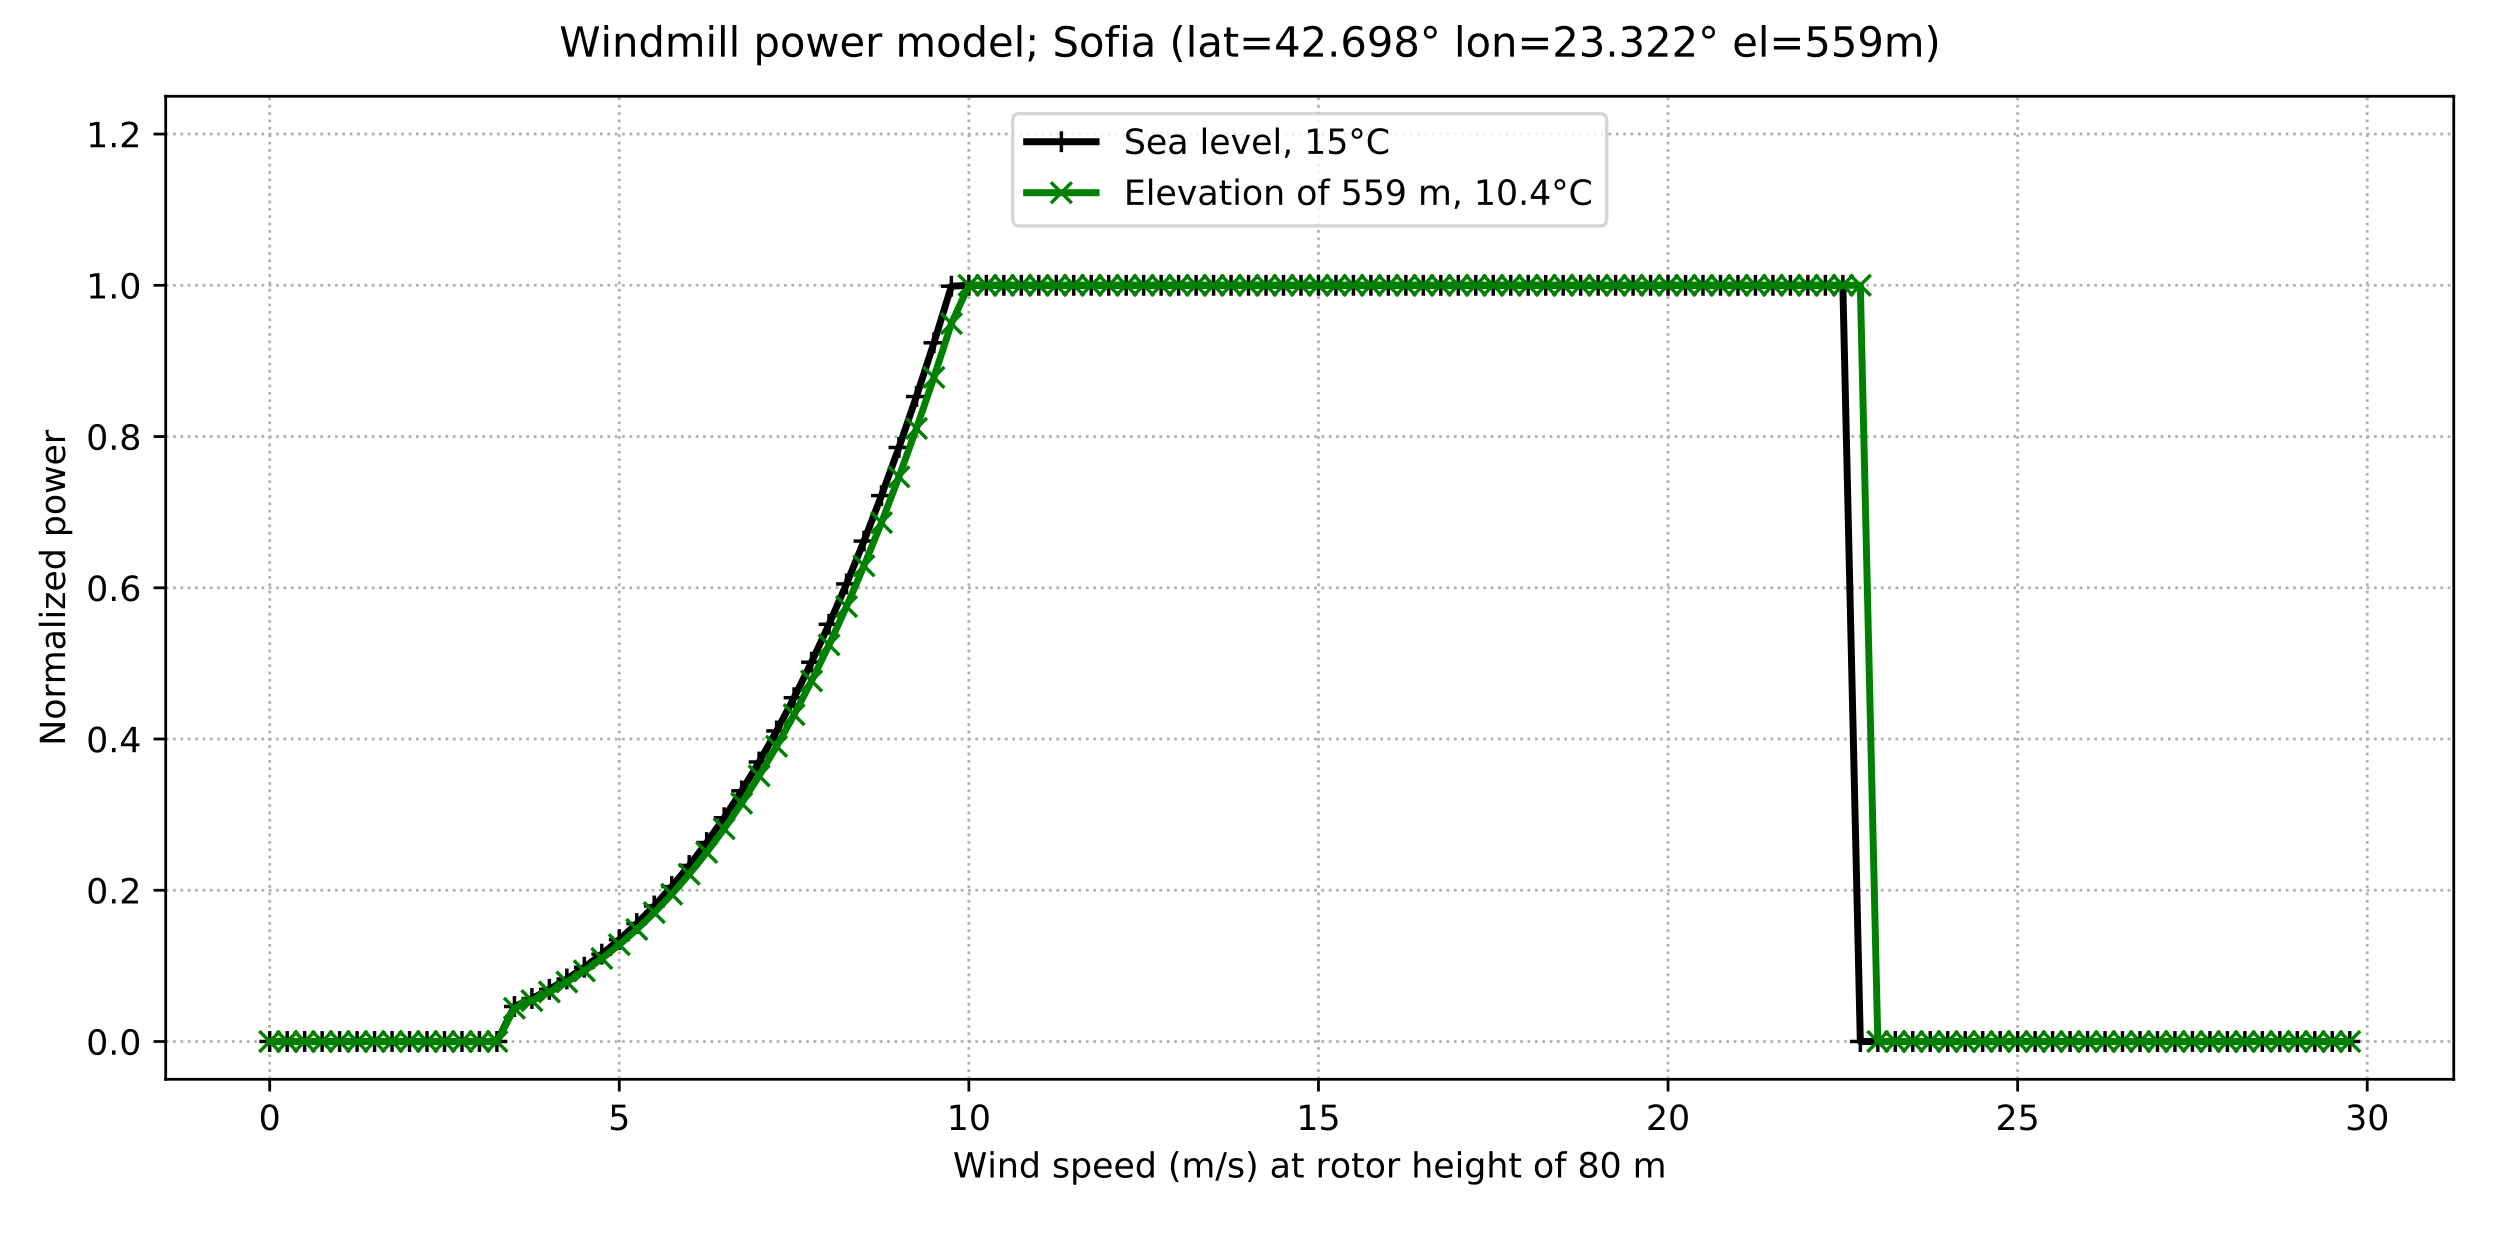 <?xml version="1.0" encoding="utf-8" standalone="no"?>
<!DOCTYPE svg PUBLIC "-//W3C//DTD SVG 1.1//EN"
  "http://www.w3.org/Graphics/SVG/1.1/DTD/svg11.dtd">
<!-- Created with matplotlib (http://matplotlib.org/) -->
<svg height="360pt" version="1.1" viewBox="0 0 720 360" width="720pt" xmlns="http://www.w3.org/2000/svg" xmlns:xlink="http://www.w3.org/1999/xlink">
 <defs>
  <style type="text/css">
*{stroke-linecap:butt;stroke-linejoin:round;}
  </style>
 </defs>
 <g id="figure_1">
  <g id="patch_1">
   <path d="M 0 360 
L 720 360 
L 720 0 
L 0 0 
z
" style="fill:#ffffff;"/>
  </g>
  <g id="axes_1">
   <g id="patch_2">
    <path d="M 47.72 310.84 
L 706.68 310.84 
L 706.68 27.72 
L 47.72 27.72 
z
" style="fill:#ffffff;"/>
   </g>
   <g id="matplotlib.axis_1">
    <g id="xtick_1">
     <g id="line2d_1">
      <path clip-path="url(#p5e2514c482)" d="M 77.673 310.84 
L 77.673 27.72 
" style="fill:none;stroke:#b0b0b0;stroke-dasharray:0.8,1.32;stroke-dashoffset:0;stroke-width:0.8;"/>
     </g>
     <g id="line2d_2">
      <defs>
       <path d="M 0 0 
L 0 3.5 
" id="mf51a492618" style="stroke:#000000;stroke-width:0.8;"/>
      </defs>
      <g>
       <use style="stroke:#000000;stroke-width:0.8;" x="77.673" xlink:href="#mf51a492618" y="310.84"/>
      </g>
     </g>
     <g id="text_1">
      <!-- 0 -->
      <defs>
       <path d="M 31.781 66.406 
Q 24.172 66.406 20.328 58.906 
Q 16.5 51.422 16.5 36.375 
Q 16.5 21.391 20.328 13.891 
Q 24.172 6.391 31.781 6.391 
Q 39.453 6.391 43.281 13.891 
Q 47.125 21.391 47.125 36.375 
Q 47.125 51.422 43.281 58.906 
Q 39.453 66.406 31.781 66.406 
z
M 31.781 74.219 
Q 44.047 74.219 50.516 64.516 
Q 56.984 54.828 56.984 36.375 
Q 56.984 17.969 50.516 8.266 
Q 44.047 -1.422 31.781 -1.422 
Q 19.531 -1.422 13.062 8.266 
Q 6.594 17.969 6.594 36.375 
Q 6.594 54.828 13.062 64.516 
Q 19.531 74.219 31.781 74.219 
z
" id="DejaVuSans-30"/>
      </defs>
      <g transform="translate(74.491 325.438)scale(0.1 -0.1)">
       <use xlink:href="#DejaVuSans-30"/>
      </g>
     </g>
    </g>
    <g id="xtick_2">
     <g id="line2d_3">
      <path clip-path="url(#p5e2514c482)" d="M 178.354 310.84 
L 178.354 27.72 
" style="fill:none;stroke:#b0b0b0;stroke-dasharray:0.8,1.32;stroke-dashoffset:0;stroke-width:0.8;"/>
     </g>
     <g id="line2d_4">
      <g>
       <use style="stroke:#000000;stroke-width:0.8;" x="178.354" xlink:href="#mf51a492618" y="310.84"/>
      </g>
     </g>
     <g id="text_2">
      <!-- 5 -->
      <defs>
       <path d="M 10.797 72.906 
L 49.516 72.906 
L 49.516 64.594 
L 19.828 64.594 
L 19.828 46.734 
Q 21.969 47.469 24.109 47.828 
Q 26.266 48.188 28.422 48.188 
Q 40.625 48.188 47.75 41.5 
Q 54.891 34.812 54.891 23.391 
Q 54.891 11.625 47.562 5.094 
Q 40.234 -1.422 26.906 -1.422 
Q 22.312 -1.422 17.547 -0.641 
Q 12.797 0.141 7.719 1.703 
L 7.719 11.625 
Q 12.109 9.234 16.797 8.062 
Q 21.484 6.891 26.703 6.891 
Q 35.156 6.891 40.078 11.328 
Q 45.016 15.766 45.016 23.391 
Q 45.016 31 40.078 35.438 
Q 35.156 39.891 26.703 39.891 
Q 22.75 39.891 18.812 39.016 
Q 14.891 38.141 10.797 36.281 
z
" id="DejaVuSans-35"/>
      </defs>
      <g transform="translate(175.173 325.438)scale(0.1 -0.1)">
       <use xlink:href="#DejaVuSans-35"/>
      </g>
     </g>
    </g>
    <g id="xtick_3">
     <g id="line2d_5">
      <path clip-path="url(#p5e2514c482)" d="M 279.036 310.84 
L 279.036 27.72 
" style="fill:none;stroke:#b0b0b0;stroke-dasharray:0.8,1.32;stroke-dashoffset:0;stroke-width:0.8;"/>
     </g>
     <g id="line2d_6">
      <g>
       <use style="stroke:#000000;stroke-width:0.8;" x="279.036" xlink:href="#mf51a492618" y="310.84"/>
      </g>
     </g>
     <g id="text_3">
      <!-- 10 -->
      <defs>
       <path d="M 12.406 8.297 
L 28.516 8.297 
L 28.516 63.922 
L 10.984 60.406 
L 10.984 69.391 
L 28.422 72.906 
L 38.281 72.906 
L 38.281 8.297 
L 54.391 8.297 
L 54.391 0 
L 12.406 0 
z
" id="DejaVuSans-31"/>
      </defs>
      <g transform="translate(272.673 325.438)scale(0.1 -0.1)">
       <use xlink:href="#DejaVuSans-31"/>
       <use x="63.623" xlink:href="#DejaVuSans-30"/>
      </g>
     </g>
    </g>
    <g id="xtick_4">
     <g id="line2d_7">
      <path clip-path="url(#p5e2514c482)" d="M 379.717 310.84 
L 379.717 27.72 
" style="fill:none;stroke:#b0b0b0;stroke-dasharray:0.8,1.32;stroke-dashoffset:0;stroke-width:0.8;"/>
     </g>
     <g id="line2d_8">
      <g>
       <use style="stroke:#000000;stroke-width:0.8;" x="379.717" xlink:href="#mf51a492618" y="310.84"/>
      </g>
     </g>
     <g id="text_4">
      <!-- 15 -->
      <g transform="translate(373.355 325.438)scale(0.1 -0.1)">
       <use xlink:href="#DejaVuSans-31"/>
       <use x="63.623" xlink:href="#DejaVuSans-35"/>
      </g>
     </g>
    </g>
    <g id="xtick_5">
     <g id="line2d_9">
      <path clip-path="url(#p5e2514c482)" d="M 480.398 310.84 
L 480.398 27.72 
" style="fill:none;stroke:#b0b0b0;stroke-dasharray:0.8,1.32;stroke-dashoffset:0;stroke-width:0.8;"/>
     </g>
     <g id="line2d_10">
      <g>
       <use style="stroke:#000000;stroke-width:0.8;" x="480.398" xlink:href="#mf51a492618" y="310.84"/>
      </g>
     </g>
     <g id="text_5">
      <!-- 20 -->
      <defs>
       <path d="M 19.188 8.297 
L 53.609 8.297 
L 53.609 0 
L 7.328 0 
L 7.328 8.297 
Q 12.938 14.109 22.625 23.891 
Q 32.328 33.688 34.812 36.531 
Q 39.547 41.844 41.422 45.531 
Q 43.312 49.219 43.312 52.781 
Q 43.312 58.594 39.234 62.25 
Q 35.156 65.922 28.609 65.922 
Q 23.969 65.922 18.812 64.312 
Q 13.672 62.703 7.812 59.422 
L 7.812 69.391 
Q 13.766 71.781 18.938 73 
Q 24.125 74.219 28.422 74.219 
Q 39.75 74.219 46.484 68.547 
Q 53.219 62.891 53.219 53.422 
Q 53.219 48.922 51.531 44.891 
Q 49.859 40.875 45.406 35.406 
Q 44.188 33.984 37.641 27.219 
Q 31.109 20.453 19.188 8.297 
z
" id="DejaVuSans-32"/>
      </defs>
      <g transform="translate(474.036 325.438)scale(0.1 -0.1)">
       <use xlink:href="#DejaVuSans-32"/>
       <use x="63.623" xlink:href="#DejaVuSans-30"/>
      </g>
     </g>
    </g>
    <g id="xtick_6">
     <g id="line2d_11">
      <path clip-path="url(#p5e2514c482)" d="M 581.08 310.84 
L 581.08 27.72 
" style="fill:none;stroke:#b0b0b0;stroke-dasharray:0.8,1.32;stroke-dashoffset:0;stroke-width:0.8;"/>
     </g>
     <g id="line2d_12">
      <g>
       <use style="stroke:#000000;stroke-width:0.8;" x="581.08" xlink:href="#mf51a492618" y="310.84"/>
      </g>
     </g>
     <g id="text_6">
      <!-- 25 -->
      <g transform="translate(574.717 325.438)scale(0.1 -0.1)">
       <use xlink:href="#DejaVuSans-32"/>
       <use x="63.623" xlink:href="#DejaVuSans-35"/>
      </g>
     </g>
    </g>
    <g id="xtick_7">
     <g id="line2d_13">
      <path clip-path="url(#p5e2514c482)" d="M 681.761 310.84 
L 681.761 27.72 
" style="fill:none;stroke:#b0b0b0;stroke-dasharray:0.8,1.32;stroke-dashoffset:0;stroke-width:0.8;"/>
     </g>
     <g id="line2d_14">
      <g>
       <use style="stroke:#000000;stroke-width:0.8;" x="681.761" xlink:href="#mf51a492618" y="310.84"/>
      </g>
     </g>
     <g id="text_7">
      <!-- 30 -->
      <defs>
       <path d="M 40.578 39.312 
Q 47.656 37.797 51.625 33 
Q 55.609 28.219 55.609 21.188 
Q 55.609 10.406 48.188 4.484 
Q 40.766 -1.422 27.094 -1.422 
Q 22.516 -1.422 17.656 -0.516 
Q 12.797 0.391 7.625 2.203 
L 7.625 11.719 
Q 11.719 9.328 16.594 8.109 
Q 21.484 6.891 26.812 6.891 
Q 36.078 6.891 40.938 10.547 
Q 45.797 14.203 45.797 21.188 
Q 45.797 27.641 41.281 31.266 
Q 36.766 34.906 28.719 34.906 
L 20.219 34.906 
L 20.219 43.016 
L 29.109 43.016 
Q 36.375 43.016 40.234 45.922 
Q 44.094 48.828 44.094 54.297 
Q 44.094 59.906 40.109 62.906 
Q 36.141 65.922 28.719 65.922 
Q 24.656 65.922 20.016 65.031 
Q 15.375 64.156 9.812 62.312 
L 9.812 71.094 
Q 15.438 72.656 20.344 73.438 
Q 25.25 74.219 29.594 74.219 
Q 40.828 74.219 47.359 69.109 
Q 53.906 64.016 53.906 55.328 
Q 53.906 49.266 50.438 45.094 
Q 46.969 40.922 40.578 39.312 
z
" id="DejaVuSans-33"/>
      </defs>
      <g transform="translate(675.399 325.438)scale(0.1 -0.1)">
       <use xlink:href="#DejaVuSans-33"/>
       <use x="63.623" xlink:href="#DejaVuSans-30"/>
      </g>
     </g>
    </g>
    <g id="text_8">
     <!-- Wind speed (m/s) at rotor height of 80 m -->
     <defs>
      <path d="M 3.328 72.906 
L 13.281 72.906 
L 28.609 11.281 
L 43.891 72.906 
L 54.984 72.906 
L 70.312 11.281 
L 85.594 72.906 
L 95.609 72.906 
L 77.297 0 
L 64.891 0 
L 49.516 63.281 
L 33.984 0 
L 21.578 0 
z
" id="DejaVuSans-57"/>
      <path d="M 9.422 54.688 
L 18.406 54.688 
L 18.406 0 
L 9.422 0 
z
M 9.422 75.984 
L 18.406 75.984 
L 18.406 64.594 
L 9.422 64.594 
z
" id="DejaVuSans-69"/>
      <path d="M 54.891 33.016 
L 54.891 0 
L 45.906 0 
L 45.906 32.719 
Q 45.906 40.484 42.875 44.328 
Q 39.844 48.188 33.797 48.188 
Q 26.516 48.188 22.312 43.547 
Q 18.109 38.922 18.109 30.906 
L 18.109 0 
L 9.078 0 
L 9.078 54.688 
L 18.109 54.688 
L 18.109 46.188 
Q 21.344 51.125 25.703 53.562 
Q 30.078 56 35.797 56 
Q 45.219 56 50.047 50.172 
Q 54.891 44.344 54.891 33.016 
z
" id="DejaVuSans-6e"/>
      <path d="M 45.406 46.391 
L 45.406 75.984 
L 54.391 75.984 
L 54.391 0 
L 45.406 0 
L 45.406 8.203 
Q 42.578 3.328 38.25 0.953 
Q 33.938 -1.422 27.875 -1.422 
Q 17.969 -1.422 11.734 6.484 
Q 5.516 14.406 5.516 27.297 
Q 5.516 40.188 11.734 48.094 
Q 17.969 56 27.875 56 
Q 33.938 56 38.25 53.625 
Q 42.578 51.266 45.406 46.391 
z
M 14.797 27.297 
Q 14.797 17.391 18.875 11.75 
Q 22.953 6.109 30.078 6.109 
Q 37.203 6.109 41.297 11.75 
Q 45.406 17.391 45.406 27.297 
Q 45.406 37.203 41.297 42.844 
Q 37.203 48.484 30.078 48.484 
Q 22.953 48.484 18.875 42.844 
Q 14.797 37.203 14.797 27.297 
z
" id="DejaVuSans-64"/>
      <path id="DejaVuSans-20"/>
      <path d="M 44.281 53.078 
L 44.281 44.578 
Q 40.484 46.531 36.375 47.5 
Q 32.281 48.484 27.875 48.484 
Q 21.188 48.484 17.844 46.438 
Q 14.5 44.391 14.5 40.281 
Q 14.5 37.156 16.891 35.375 
Q 19.281 33.594 26.516 31.984 
L 29.594 31.297 
Q 39.156 29.25 43.188 25.516 
Q 47.219 21.781 47.219 15.094 
Q 47.219 7.469 41.188 3.016 
Q 35.156 -1.422 24.609 -1.422 
Q 20.219 -1.422 15.453 -0.562 
Q 10.688 0.297 5.422 2 
L 5.422 11.281 
Q 10.406 8.688 15.234 7.391 
Q 20.062 6.109 24.812 6.109 
Q 31.156 6.109 34.562 8.281 
Q 37.984 10.453 37.984 14.406 
Q 37.984 18.062 35.516 20.016 
Q 33.062 21.969 24.703 23.781 
L 21.578 24.516 
Q 13.234 26.266 9.516 29.906 
Q 5.812 33.547 5.812 39.891 
Q 5.812 47.609 11.281 51.797 
Q 16.75 56 26.812 56 
Q 31.781 56 36.172 55.266 
Q 40.578 54.547 44.281 53.078 
z
" id="DejaVuSans-73"/>
      <path d="M 18.109 8.203 
L 18.109 -20.797 
L 9.078 -20.797 
L 9.078 54.688 
L 18.109 54.688 
L 18.109 46.391 
Q 20.953 51.266 25.266 53.625 
Q 29.594 56 35.594 56 
Q 45.562 56 51.781 48.094 
Q 58.016 40.188 58.016 27.297 
Q 58.016 14.406 51.781 6.484 
Q 45.562 -1.422 35.594 -1.422 
Q 29.594 -1.422 25.266 0.953 
Q 20.953 3.328 18.109 8.203 
z
M 48.688 27.297 
Q 48.688 37.203 44.609 42.844 
Q 40.531 48.484 33.406 48.484 
Q 26.266 48.484 22.188 42.844 
Q 18.109 37.203 18.109 27.297 
Q 18.109 17.391 22.188 11.75 
Q 26.266 6.109 33.406 6.109 
Q 40.531 6.109 44.609 11.75 
Q 48.688 17.391 48.688 27.297 
z
" id="DejaVuSans-70"/>
      <path d="M 56.203 29.594 
L 56.203 25.203 
L 14.891 25.203 
Q 15.484 15.922 20.484 11.062 
Q 25.484 6.203 34.422 6.203 
Q 39.594 6.203 44.453 7.469 
Q 49.312 8.734 54.109 11.281 
L 54.109 2.781 
Q 49.266 0.734 44.188 -0.344 
Q 39.109 -1.422 33.891 -1.422 
Q 20.797 -1.422 13.156 6.188 
Q 5.516 13.812 5.516 26.812 
Q 5.516 40.234 12.766 48.109 
Q 20.016 56 32.328 56 
Q 43.359 56 49.781 48.891 
Q 56.203 41.797 56.203 29.594 
z
M 47.219 32.234 
Q 47.125 39.594 43.094 43.984 
Q 39.062 48.391 32.422 48.391 
Q 24.906 48.391 20.391 44.141 
Q 15.875 39.891 15.188 32.172 
z
" id="DejaVuSans-65"/>
      <path d="M 31 75.875 
Q 24.469 64.656 21.281 53.656 
Q 18.109 42.672 18.109 31.391 
Q 18.109 20.125 21.312 9.062 
Q 24.516 -2 31 -13.188 
L 23.188 -13.188 
Q 15.875 -1.703 12.234 9.375 
Q 8.594 20.453 8.594 31.391 
Q 8.594 42.281 12.203 53.312 
Q 15.828 64.359 23.188 75.875 
z
" id="DejaVuSans-28"/>
      <path d="M 52 44.188 
Q 55.375 50.25 60.062 53.125 
Q 64.75 56 71.094 56 
Q 79.641 56 84.281 50.016 
Q 88.922 44.047 88.922 33.016 
L 88.922 0 
L 79.891 0 
L 79.891 32.719 
Q 79.891 40.578 77.094 44.375 
Q 74.312 48.188 68.609 48.188 
Q 61.625 48.188 57.562 43.547 
Q 53.516 38.922 53.516 30.906 
L 53.516 0 
L 44.484 0 
L 44.484 32.719 
Q 44.484 40.625 41.703 44.406 
Q 38.922 48.188 33.109 48.188 
Q 26.219 48.188 22.156 43.531 
Q 18.109 38.875 18.109 30.906 
L 18.109 0 
L 9.078 0 
L 9.078 54.688 
L 18.109 54.688 
L 18.109 46.188 
Q 21.188 51.219 25.484 53.609 
Q 29.781 56 35.688 56 
Q 41.656 56 45.828 52.969 
Q 50 49.953 52 44.188 
z
" id="DejaVuSans-6d"/>
      <path d="M 25.391 72.906 
L 33.688 72.906 
L 8.297 -9.281 
L 0 -9.281 
z
" id="DejaVuSans-2f"/>
      <path d="M 8.016 75.875 
L 15.828 75.875 
Q 23.141 64.359 26.781 53.312 
Q 30.422 42.281 30.422 31.391 
Q 30.422 20.453 26.781 9.375 
Q 23.141 -1.703 15.828 -13.188 
L 8.016 -13.188 
Q 14.5 -2 17.703 9.062 
Q 20.906 20.125 20.906 31.391 
Q 20.906 42.672 17.703 53.656 
Q 14.5 64.656 8.016 75.875 
z
" id="DejaVuSans-29"/>
      <path d="M 34.281 27.484 
Q 23.391 27.484 19.188 25 
Q 14.984 22.516 14.984 16.5 
Q 14.984 11.719 18.141 8.906 
Q 21.297 6.109 26.703 6.109 
Q 34.188 6.109 38.703 11.406 
Q 43.219 16.703 43.219 25.484 
L 43.219 27.484 
z
M 52.203 31.203 
L 52.203 0 
L 43.219 0 
L 43.219 8.297 
Q 40.141 3.328 35.547 0.953 
Q 30.953 -1.422 24.312 -1.422 
Q 15.922 -1.422 10.953 3.297 
Q 6 8.016 6 15.922 
Q 6 25.141 12.172 29.828 
Q 18.359 34.516 30.609 34.516 
L 43.219 34.516 
L 43.219 35.406 
Q 43.219 41.609 39.141 45 
Q 35.062 48.391 27.688 48.391 
Q 23 48.391 18.547 47.266 
Q 14.109 46.141 10.016 43.891 
L 10.016 52.203 
Q 14.938 54.109 19.578 55.047 
Q 24.219 56 28.609 56 
Q 40.484 56 46.344 49.844 
Q 52.203 43.703 52.203 31.203 
z
" id="DejaVuSans-61"/>
      <path d="M 18.312 70.219 
L 18.312 54.688 
L 36.812 54.688 
L 36.812 47.703 
L 18.312 47.703 
L 18.312 18.016 
Q 18.312 11.328 20.141 9.422 
Q 21.969 7.516 27.594 7.516 
L 36.812 7.516 
L 36.812 0 
L 27.594 0 
Q 17.188 0 13.234 3.875 
Q 9.281 7.766 9.281 18.016 
L 9.281 47.703 
L 2.688 47.703 
L 2.688 54.688 
L 9.281 54.688 
L 9.281 70.219 
z
" id="DejaVuSans-74"/>
      <path d="M 41.109 46.297 
Q 39.594 47.172 37.812 47.578 
Q 36.031 48 33.891 48 
Q 26.266 48 22.188 43.047 
Q 18.109 38.094 18.109 28.812 
L 18.109 0 
L 9.078 0 
L 9.078 54.688 
L 18.109 54.688 
L 18.109 46.188 
Q 20.953 51.172 25.484 53.578 
Q 30.031 56 36.531 56 
Q 37.453 56 38.578 55.875 
Q 39.703 55.766 41.062 55.516 
z
" id="DejaVuSans-72"/>
      <path d="M 30.609 48.391 
Q 23.391 48.391 19.188 42.75 
Q 14.984 37.109 14.984 27.297 
Q 14.984 17.484 19.156 11.844 
Q 23.344 6.203 30.609 6.203 
Q 37.797 6.203 41.984 11.859 
Q 46.188 17.531 46.188 27.297 
Q 46.188 37.016 41.984 42.703 
Q 37.797 48.391 30.609 48.391 
z
M 30.609 56 
Q 42.328 56 49.016 48.375 
Q 55.719 40.766 55.719 27.297 
Q 55.719 13.875 49.016 6.219 
Q 42.328 -1.422 30.609 -1.422 
Q 18.844 -1.422 12.172 6.219 
Q 5.516 13.875 5.516 27.297 
Q 5.516 40.766 12.172 48.375 
Q 18.844 56 30.609 56 
z
" id="DejaVuSans-6f"/>
      <path d="M 54.891 33.016 
L 54.891 0 
L 45.906 0 
L 45.906 32.719 
Q 45.906 40.484 42.875 44.328 
Q 39.844 48.188 33.797 48.188 
Q 26.516 48.188 22.312 43.547 
Q 18.109 38.922 18.109 30.906 
L 18.109 0 
L 9.078 0 
L 9.078 75.984 
L 18.109 75.984 
L 18.109 46.188 
Q 21.344 51.125 25.703 53.562 
Q 30.078 56 35.797 56 
Q 45.219 56 50.047 50.172 
Q 54.891 44.344 54.891 33.016 
z
" id="DejaVuSans-68"/>
      <path d="M 45.406 27.984 
Q 45.406 37.75 41.375 43.109 
Q 37.359 48.484 30.078 48.484 
Q 22.859 48.484 18.828 43.109 
Q 14.797 37.75 14.797 27.984 
Q 14.797 18.266 18.828 12.891 
Q 22.859 7.516 30.078 7.516 
Q 37.359 7.516 41.375 12.891 
Q 45.406 18.266 45.406 27.984 
z
M 54.391 6.781 
Q 54.391 -7.172 48.188 -13.984 
Q 42 -20.797 29.203 -20.797 
Q 24.469 -20.797 20.266 -20.094 
Q 16.062 -19.391 12.109 -17.922 
L 12.109 -9.188 
Q 16.062 -11.328 19.922 -12.344 
Q 23.781 -13.375 27.781 -13.375 
Q 36.625 -13.375 41.016 -8.766 
Q 45.406 -4.156 45.406 5.172 
L 45.406 9.625 
Q 42.625 4.781 38.281 2.391 
Q 33.938 0 27.875 0 
Q 17.828 0 11.672 7.656 
Q 5.516 15.328 5.516 27.984 
Q 5.516 40.672 11.672 48.328 
Q 17.828 56 27.875 56 
Q 33.938 56 38.281 53.609 
Q 42.625 51.219 45.406 46.391 
L 45.406 54.688 
L 54.391 54.688 
z
" id="DejaVuSans-67"/>
      <path d="M 37.109 75.984 
L 37.109 68.5 
L 28.516 68.5 
Q 23.688 68.5 21.797 66.547 
Q 19.922 64.594 19.922 59.516 
L 19.922 54.688 
L 34.719 54.688 
L 34.719 47.703 
L 19.922 47.703 
L 19.922 0 
L 10.891 0 
L 10.891 47.703 
L 2.297 47.703 
L 2.297 54.688 
L 10.891 54.688 
L 10.891 58.5 
Q 10.891 67.625 15.141 71.797 
Q 19.391 75.984 28.609 75.984 
z
" id="DejaVuSans-66"/>
      <path d="M 31.781 34.625 
Q 24.75 34.625 20.719 30.859 
Q 16.703 27.094 16.703 20.516 
Q 16.703 13.922 20.719 10.156 
Q 24.75 6.391 31.781 6.391 
Q 38.812 6.391 42.859 10.172 
Q 46.922 13.969 46.922 20.516 
Q 46.922 27.094 42.891 30.859 
Q 38.875 34.625 31.781 34.625 
z
M 21.922 38.812 
Q 15.578 40.375 12.031 44.719 
Q 8.5 49.078 8.5 55.328 
Q 8.5 64.062 14.719 69.141 
Q 20.953 74.219 31.781 74.219 
Q 42.672 74.219 48.875 69.141 
Q 55.078 64.062 55.078 55.328 
Q 55.078 49.078 51.531 44.719 
Q 48 40.375 41.703 38.812 
Q 48.828 37.156 52.797 32.312 
Q 56.781 27.484 56.781 20.516 
Q 56.781 9.906 50.312 4.234 
Q 43.844 -1.422 31.781 -1.422 
Q 19.734 -1.422 13.25 4.234 
Q 6.781 9.906 6.781 20.516 
Q 6.781 27.484 10.781 32.312 
Q 14.797 37.156 21.922 38.812 
z
M 18.312 54.391 
Q 18.312 48.734 21.844 45.562 
Q 25.391 42.391 31.781 42.391 
Q 38.141 42.391 41.719 45.562 
Q 45.312 48.734 45.312 54.391 
Q 45.312 60.062 41.719 63.234 
Q 38.141 66.406 31.781 66.406 
Q 25.391 66.406 21.844 63.234 
Q 18.312 60.062 18.312 54.391 
z
" id="DejaVuSans-38"/>
     </defs>
     <g transform="translate(274.444 339.117)scale(0.1 -0.1)">
      <use xlink:href="#DejaVuSans-57"/>
      <use x="98.846" xlink:href="#DejaVuSans-69"/>
      <use x="126.629" xlink:href="#DejaVuSans-6e"/>
      <use x="190.008" xlink:href="#DejaVuSans-64"/>
      <use x="253.484" xlink:href="#DejaVuSans-20"/>
      <use x="285.271" xlink:href="#DejaVuSans-73"/>
      <use x="337.371" xlink:href="#DejaVuSans-70"/>
      <use x="400.848" xlink:href="#DejaVuSans-65"/>
      <use x="462.371" xlink:href="#DejaVuSans-65"/>
      <use x="523.895" xlink:href="#DejaVuSans-64"/>
      <use x="587.371" xlink:href="#DejaVuSans-20"/>
      <use x="619.158" xlink:href="#DejaVuSans-28"/>
      <use x="658.172" xlink:href="#DejaVuSans-6d"/>
      <use x="755.584" xlink:href="#DejaVuSans-2f"/>
      <use x="789.275" xlink:href="#DejaVuSans-73"/>
      <use x="841.375" xlink:href="#DejaVuSans-29"/>
      <use x="880.389" xlink:href="#DejaVuSans-20"/>
      <use x="912.176" xlink:href="#DejaVuSans-61"/>
      <use x="973.455" xlink:href="#DejaVuSans-74"/>
      <use x="1012.664" xlink:href="#DejaVuSans-20"/>
      <use x="1044.451" xlink:href="#DejaVuSans-72"/>
      <use x="1085.533" xlink:href="#DejaVuSans-6f"/>
      <use x="1146.715" xlink:href="#DejaVuSans-74"/>
      <use x="1185.924" xlink:href="#DejaVuSans-6f"/>
      <use x="1247.105" xlink:href="#DejaVuSans-72"/>
      <use x="1288.219" xlink:href="#DejaVuSans-20"/>
      <use x="1320.006" xlink:href="#DejaVuSans-68"/>
      <use x="1383.385" xlink:href="#DejaVuSans-65"/>
      <use x="1444.908" xlink:href="#DejaVuSans-69"/>
      <use x="1472.691" xlink:href="#DejaVuSans-67"/>
      <use x="1536.168" xlink:href="#DejaVuSans-68"/>
      <use x="1599.547" xlink:href="#DejaVuSans-74"/>
      <use x="1638.756" xlink:href="#DejaVuSans-20"/>
      <use x="1670.543" xlink:href="#DejaVuSans-6f"/>
      <use x="1731.725" xlink:href="#DejaVuSans-66"/>
      <use x="1766.93" xlink:href="#DejaVuSans-20"/>
      <use x="1798.717" xlink:href="#DejaVuSans-38"/>
      <use x="1862.34" xlink:href="#DejaVuSans-30"/>
      <use x="1925.963" xlink:href="#DejaVuSans-20"/>
      <use x="1957.75" xlink:href="#DejaVuSans-6d"/>
     </g>
    </g>
   </g>
   <g id="matplotlib.axis_2">
    <g id="ytick_1">
     <g id="line2d_15">
      <path clip-path="url(#p5e2514c482)" d="M 47.72 299.951 
L 706.68 299.951 
" style="fill:none;stroke:#b0b0b0;stroke-dasharray:0.8,1.32;stroke-dashoffset:0;stroke-width:0.8;"/>
     </g>
     <g id="line2d_16">
      <defs>
       <path d="M 0 0 
L -3.5 0 
" id="m8194ecea02" style="stroke:#000000;stroke-width:0.8;"/>
      </defs>
      <g>
       <use style="stroke:#000000;stroke-width:0.8;" x="47.72" xlink:href="#m8194ecea02" y="299.951"/>
      </g>
     </g>
     <g id="text_9">
      <!-- 0.0 -->
      <defs>
       <path d="M 10.688 12.406 
L 21 12.406 
L 21 0 
L 10.688 0 
z
" id="DejaVuSans-2e"/>
      </defs>
      <g transform="translate(24.817 303.75)scale(0.1 -0.1)">
       <use xlink:href="#DejaVuSans-30"/>
       <use x="63.623" xlink:href="#DejaVuSans-2e"/>
       <use x="95.41" xlink:href="#DejaVuSans-30"/>
      </g>
     </g>
    </g>
    <g id="ytick_2">
     <g id="line2d_17">
      <path clip-path="url(#p5e2514c482)" d="M 47.72 256.394 
L 706.68 256.394 
" style="fill:none;stroke:#b0b0b0;stroke-dasharray:0.8,1.32;stroke-dashoffset:0;stroke-width:0.8;"/>
     </g>
     <g id="line2d_18">
      <g>
       <use style="stroke:#000000;stroke-width:0.8;" x="47.72" xlink:href="#m8194ecea02" y="256.394"/>
      </g>
     </g>
     <g id="text_10">
      <!-- 0.2 -->
      <g transform="translate(24.817 260.193)scale(0.1 -0.1)">
       <use xlink:href="#DejaVuSans-30"/>
       <use x="63.623" xlink:href="#DejaVuSans-2e"/>
       <use x="95.41" xlink:href="#DejaVuSans-32"/>
      </g>
     </g>
    </g>
    <g id="ytick_3">
     <g id="line2d_19">
      <path clip-path="url(#p5e2514c482)" d="M 47.72 212.837 
L 706.68 212.837 
" style="fill:none;stroke:#b0b0b0;stroke-dasharray:0.8,1.32;stroke-dashoffset:0;stroke-width:0.8;"/>
     </g>
     <g id="line2d_20">
      <g>
       <use style="stroke:#000000;stroke-width:0.8;" x="47.72" xlink:href="#m8194ecea02" y="212.837"/>
      </g>
     </g>
     <g id="text_11">
      <!-- 0.4 -->
      <defs>
       <path d="M 37.797 64.312 
L 12.891 25.391 
L 37.797 25.391 
z
M 35.203 72.906 
L 47.609 72.906 
L 47.609 25.391 
L 58.016 25.391 
L 58.016 17.188 
L 47.609 17.188 
L 47.609 0 
L 37.797 0 
L 37.797 17.188 
L 4.891 17.188 
L 4.891 26.703 
z
" id="DejaVuSans-34"/>
      </defs>
      <g transform="translate(24.817 216.636)scale(0.1 -0.1)">
       <use xlink:href="#DejaVuSans-30"/>
       <use x="63.623" xlink:href="#DejaVuSans-2e"/>
       <use x="95.41" xlink:href="#DejaVuSans-34"/>
      </g>
     </g>
    </g>
    <g id="ytick_4">
     <g id="line2d_21">
      <path clip-path="url(#p5e2514c482)" d="M 47.72 169.28 
L 706.68 169.28 
" style="fill:none;stroke:#b0b0b0;stroke-dasharray:0.8,1.32;stroke-dashoffset:0;stroke-width:0.8;"/>
     </g>
     <g id="line2d_22">
      <g>
       <use style="stroke:#000000;stroke-width:0.8;" x="47.72" xlink:href="#m8194ecea02" y="169.28"/>
      </g>
     </g>
     <g id="text_12">
      <!-- 0.6 -->
      <defs>
       <path d="M 33.016 40.375 
Q 26.375 40.375 22.484 35.828 
Q 18.609 31.297 18.609 23.391 
Q 18.609 15.531 22.484 10.953 
Q 26.375 6.391 33.016 6.391 
Q 39.656 6.391 43.531 10.953 
Q 47.406 15.531 47.406 23.391 
Q 47.406 31.297 43.531 35.828 
Q 39.656 40.375 33.016 40.375 
z
M 52.594 71.297 
L 52.594 62.312 
Q 48.875 64.062 45.094 64.984 
Q 41.312 65.922 37.594 65.922 
Q 27.828 65.922 22.672 59.328 
Q 17.531 52.734 16.797 39.406 
Q 19.672 43.656 24.016 45.922 
Q 28.375 48.188 33.594 48.188 
Q 44.578 48.188 50.953 41.516 
Q 57.328 34.859 57.328 23.391 
Q 57.328 12.156 50.688 5.359 
Q 44.047 -1.422 33.016 -1.422 
Q 20.359 -1.422 13.672 8.266 
Q 6.984 17.969 6.984 36.375 
Q 6.984 53.656 15.188 63.938 
Q 23.391 74.219 37.203 74.219 
Q 40.922 74.219 44.703 73.484 
Q 48.484 72.75 52.594 71.297 
z
" id="DejaVuSans-36"/>
      </defs>
      <g transform="translate(24.817 173.079)scale(0.1 -0.1)">
       <use xlink:href="#DejaVuSans-30"/>
       <use x="63.623" xlink:href="#DejaVuSans-2e"/>
       <use x="95.41" xlink:href="#DejaVuSans-36"/>
      </g>
     </g>
    </g>
    <g id="ytick_5">
     <g id="line2d_23">
      <path clip-path="url(#p5e2514c482)" d="M 47.72 125.723 
L 706.68 125.723 
" style="fill:none;stroke:#b0b0b0;stroke-dasharray:0.8,1.32;stroke-dashoffset:0;stroke-width:0.8;"/>
     </g>
     <g id="line2d_24">
      <g>
       <use style="stroke:#000000;stroke-width:0.8;" x="47.72" xlink:href="#m8194ecea02" y="125.723"/>
      </g>
     </g>
     <g id="text_13">
      <!-- 0.8 -->
      <g transform="translate(24.817 129.522)scale(0.1 -0.1)">
       <use xlink:href="#DejaVuSans-30"/>
       <use x="63.623" xlink:href="#DejaVuSans-2e"/>
       <use x="95.41" xlink:href="#DejaVuSans-38"/>
      </g>
     </g>
    </g>
    <g id="ytick_6">
     <g id="line2d_25">
      <path clip-path="url(#p5e2514c482)" d="M 47.72 82.166 
L 706.68 82.166 
" style="fill:none;stroke:#b0b0b0;stroke-dasharray:0.8,1.32;stroke-dashoffset:0;stroke-width:0.8;"/>
     </g>
     <g id="line2d_26">
      <g>
       <use style="stroke:#000000;stroke-width:0.8;" x="47.72" xlink:href="#m8194ecea02" y="82.166"/>
      </g>
     </g>
     <g id="text_14">
      <!-- 1.0 -->
      <g transform="translate(24.817 85.965)scale(0.1 -0.1)">
       <use xlink:href="#DejaVuSans-31"/>
       <use x="63.623" xlink:href="#DejaVuSans-2e"/>
       <use x="95.41" xlink:href="#DejaVuSans-30"/>
      </g>
     </g>
    </g>
    <g id="ytick_7">
     <g id="line2d_27">
      <path clip-path="url(#p5e2514c482)" d="M 47.72 38.609 
L 706.68 38.609 
" style="fill:none;stroke:#b0b0b0;stroke-dasharray:0.8,1.32;stroke-dashoffset:0;stroke-width:0.8;"/>
     </g>
     <g id="line2d_28">
      <g>
       <use style="stroke:#000000;stroke-width:0.8;" x="47.72" xlink:href="#m8194ecea02" y="38.609"/>
      </g>
     </g>
     <g id="text_15">
      <!-- 1.2 -->
      <g transform="translate(24.817 42.408)scale(0.1 -0.1)">
       <use xlink:href="#DejaVuSans-31"/>
       <use x="63.623" xlink:href="#DejaVuSans-2e"/>
       <use x="95.41" xlink:href="#DejaVuSans-32"/>
      </g>
     </g>
    </g>
    <g id="text_16">
     <!-- Normalized power -->
     <defs>
      <path d="M 9.812 72.906 
L 23.094 72.906 
L 55.422 11.922 
L 55.422 72.906 
L 64.984 72.906 
L 64.984 0 
L 51.703 0 
L 19.391 60.984 
L 19.391 0 
L 9.812 0 
z
" id="DejaVuSans-4e"/>
      <path d="M 9.422 75.984 
L 18.406 75.984 
L 18.406 0 
L 9.422 0 
z
" id="DejaVuSans-6c"/>
      <path d="M 5.516 54.688 
L 48.188 54.688 
L 48.188 46.484 
L 14.406 7.172 
L 48.188 7.172 
L 48.188 0 
L 4.297 0 
L 4.297 8.203 
L 38.094 47.516 
L 5.516 47.516 
z
" id="DejaVuSans-7a"/>
      <path d="M 4.203 54.688 
L 13.188 54.688 
L 24.422 12.016 
L 35.594 54.688 
L 46.188 54.688 
L 57.422 12.016 
L 68.609 54.688 
L 77.594 54.688 
L 63.281 0 
L 52.688 0 
L 40.922 44.828 
L 29.109 0 
L 18.5 0 
z
" id="DejaVuSans-77"/>
     </defs>
     <g transform="translate(18.737 214.766)rotate(-90)scale(0.1 -0.1)">
      <use xlink:href="#DejaVuSans-4e"/>
      <use x="74.805" xlink:href="#DejaVuSans-6f"/>
      <use x="135.986" xlink:href="#DejaVuSans-72"/>
      <use x="177.084" xlink:href="#DejaVuSans-6d"/>
      <use x="274.496" xlink:href="#DejaVuSans-61"/>
      <use x="335.775" xlink:href="#DejaVuSans-6c"/>
      <use x="363.559" xlink:href="#DejaVuSans-69"/>
      <use x="391.342" xlink:href="#DejaVuSans-7a"/>
      <use x="443.832" xlink:href="#DejaVuSans-65"/>
      <use x="505.355" xlink:href="#DejaVuSans-64"/>
      <use x="568.832" xlink:href="#DejaVuSans-20"/>
      <use x="600.619" xlink:href="#DejaVuSans-70"/>
      <use x="664.096" xlink:href="#DejaVuSans-6f"/>
      <use x="725.277" xlink:href="#DejaVuSans-77"/>
      <use x="807.064" xlink:href="#DejaVuSans-65"/>
      <use x="868.588" xlink:href="#DejaVuSans-72"/>
     </g>
    </g>
   </g>
   <g id="line2d_29">
    <path clip-path="url(#p5e2514c482)" d="M 77.673 299.951 
L 82.707 299.951 
L 87.741 299.951 
L 92.775 299.951 
L 97.809 299.951 
L 102.843 299.951 
L 107.877 299.951 
L 112.911 299.951 
L 117.945 299.951 
L 122.979 299.951 
L 128.013 299.951 
L 133.048 299.951 
L 138.082 299.951 
L 143.116 299.951 
L 148.15 289.889 
L 153.184 287.575 
L 158.218 284.931 
L 163.252 281.935 
L 168.286 278.565 
L 173.32 274.799 
L 178.354 270.615 
L 183.388 265.991 
L 188.422 260.905 
L 193.456 255.334 
L 198.49 249.258 
L 203.525 242.654 
L 208.559 235.5 
L 213.593 227.773 
L 218.627 219.453 
L 223.661 210.516 
L 228.695 200.942 
L 233.729 190.707 
L 238.763 179.791 
L 243.797 168.17 
L 248.831 155.823 
L 253.865 142.728 
L 258.899 128.863 
L 263.933 114.206 
L 268.967 98.735 
L 274.002 82.428 
L 279.036 82.166 
L 284.07 82.166 
L 289.104 82.166 
L 294.138 82.166 
L 299.172 82.166 
L 304.206 82.166 
L 309.24 82.166 
L 314.274 82.166 
L 319.308 82.166 
L 324.342 82.166 
L 329.376 82.166 
L 334.41 82.166 
L 339.444 82.166 
L 344.479 82.166 
L 349.513 82.166 
L 354.547 82.166 
L 359.581 82.166 
L 364.615 82.166 
L 369.649 82.166 
L 374.683 82.166 
L 379.717 82.166 
L 384.751 82.166 
L 389.785 82.166 
L 394.819 82.166 
L 399.853 82.166 
L 404.887 82.166 
L 409.921 82.166 
L 414.956 82.166 
L 419.99 82.166 
L 425.024 82.166 
L 430.058 82.166 
L 435.092 82.166 
L 440.126 82.166 
L 445.16 82.166 
L 450.194 82.166 
L 455.228 82.166 
L 460.262 82.166 
L 465.296 82.166 
L 470.33 82.166 
L 475.364 82.166 
L 480.398 82.166 
L 485.433 82.166 
L 490.467 82.166 
L 495.501 82.166 
L 500.535 82.166 
L 505.569 82.166 
L 510.603 82.166 
L 515.637 82.166 
L 520.671 82.166 
L 525.705 82.166 
L 530.739 82.166 
L 535.773 299.951 
L 540.807 299.951 
L 545.841 299.951 
L 550.875 299.951 
L 555.91 299.951 
L 560.944 299.951 
L 565.978 299.951 
L 571.012 299.951 
L 576.046 299.951 
L 581.08 299.951 
L 586.114 299.951 
L 591.148 299.951 
L 596.182 299.951 
L 601.216 299.951 
L 606.25 299.951 
L 611.284 299.951 
L 616.318 299.951 
L 621.352 299.951 
L 626.387 299.951 
L 631.421 299.951 
L 636.455 299.951 
L 641.489 299.951 
L 646.523 299.951 
L 651.557 299.951 
L 656.591 299.951 
L 661.625 299.951 
L 666.659 299.951 
L 671.693 299.951 
L 676.727 299.951 
" style="fill:none;stroke:#000000;stroke-linecap:square;stroke-width:2;"/>
    <defs>
     <path d="M -3 0 
L 3 0 
M 0 3 
L 0 -3 
" id="me56a3859d7" style="stroke:#000000;"/>
    </defs>
    <g clip-path="url(#p5e2514c482)">
     <use style="stroke:#000000;" x="77.673" xlink:href="#me56a3859d7" y="299.951"/>
     <use style="stroke:#000000;" x="82.707" xlink:href="#me56a3859d7" y="299.951"/>
     <use style="stroke:#000000;" x="87.741" xlink:href="#me56a3859d7" y="299.951"/>
     <use style="stroke:#000000;" x="92.775" xlink:href="#me56a3859d7" y="299.951"/>
     <use style="stroke:#000000;" x="97.809" xlink:href="#me56a3859d7" y="299.951"/>
     <use style="stroke:#000000;" x="102.843" xlink:href="#me56a3859d7" y="299.951"/>
     <use style="stroke:#000000;" x="107.877" xlink:href="#me56a3859d7" y="299.951"/>
     <use style="stroke:#000000;" x="112.911" xlink:href="#me56a3859d7" y="299.951"/>
     <use style="stroke:#000000;" x="117.945" xlink:href="#me56a3859d7" y="299.951"/>
     <use style="stroke:#000000;" x="122.979" xlink:href="#me56a3859d7" y="299.951"/>
     <use style="stroke:#000000;" x="128.013" xlink:href="#me56a3859d7" y="299.951"/>
     <use style="stroke:#000000;" x="133.048" xlink:href="#me56a3859d7" y="299.951"/>
     <use style="stroke:#000000;" x="138.082" xlink:href="#me56a3859d7" y="299.951"/>
     <use style="stroke:#000000;" x="143.116" xlink:href="#me56a3859d7" y="299.951"/>
     <use style="stroke:#000000;" x="148.15" xlink:href="#me56a3859d7" y="289.889"/>
     <use style="stroke:#000000;" x="153.184" xlink:href="#me56a3859d7" y="287.575"/>
     <use style="stroke:#000000;" x="158.218" xlink:href="#me56a3859d7" y="284.931"/>
     <use style="stroke:#000000;" x="163.252" xlink:href="#me56a3859d7" y="281.935"/>
     <use style="stroke:#000000;" x="168.286" xlink:href="#me56a3859d7" y="278.565"/>
     <use style="stroke:#000000;" x="173.32" xlink:href="#me56a3859d7" y="274.799"/>
     <use style="stroke:#000000;" x="178.354" xlink:href="#me56a3859d7" y="270.615"/>
     <use style="stroke:#000000;" x="183.388" xlink:href="#me56a3859d7" y="265.991"/>
     <use style="stroke:#000000;" x="188.422" xlink:href="#me56a3859d7" y="260.905"/>
     <use style="stroke:#000000;" x="193.456" xlink:href="#me56a3859d7" y="255.334"/>
     <use style="stroke:#000000;" x="198.49" xlink:href="#me56a3859d7" y="249.258"/>
     <use style="stroke:#000000;" x="203.525" xlink:href="#me56a3859d7" y="242.654"/>
     <use style="stroke:#000000;" x="208.559" xlink:href="#me56a3859d7" y="235.5"/>
     <use style="stroke:#000000;" x="213.593" xlink:href="#me56a3859d7" y="227.773"/>
     <use style="stroke:#000000;" x="218.627" xlink:href="#me56a3859d7" y="219.453"/>
     <use style="stroke:#000000;" x="223.661" xlink:href="#me56a3859d7" y="210.516"/>
     <use style="stroke:#000000;" x="228.695" xlink:href="#me56a3859d7" y="200.942"/>
     <use style="stroke:#000000;" x="233.729" xlink:href="#me56a3859d7" y="190.707"/>
     <use style="stroke:#000000;" x="238.763" xlink:href="#me56a3859d7" y="179.791"/>
     <use style="stroke:#000000;" x="243.797" xlink:href="#me56a3859d7" y="168.17"/>
     <use style="stroke:#000000;" x="248.831" xlink:href="#me56a3859d7" y="155.823"/>
     <use style="stroke:#000000;" x="253.865" xlink:href="#me56a3859d7" y="142.728"/>
     <use style="stroke:#000000;" x="258.899" xlink:href="#me56a3859d7" y="128.863"/>
     <use style="stroke:#000000;" x="263.933" xlink:href="#me56a3859d7" y="114.206"/>
     <use style="stroke:#000000;" x="268.967" xlink:href="#me56a3859d7" y="98.735"/>
     <use style="stroke:#000000;" x="274.002" xlink:href="#me56a3859d7" y="82.428"/>
     <use style="stroke:#000000;" x="279.036" xlink:href="#me56a3859d7" y="82.166"/>
     <use style="stroke:#000000;" x="284.07" xlink:href="#me56a3859d7" y="82.166"/>
     <use style="stroke:#000000;" x="289.104" xlink:href="#me56a3859d7" y="82.166"/>
     <use style="stroke:#000000;" x="294.138" xlink:href="#me56a3859d7" y="82.166"/>
     <use style="stroke:#000000;" x="299.172" xlink:href="#me56a3859d7" y="82.166"/>
     <use style="stroke:#000000;" x="304.206" xlink:href="#me56a3859d7" y="82.166"/>
     <use style="stroke:#000000;" x="309.24" xlink:href="#me56a3859d7" y="82.166"/>
     <use style="stroke:#000000;" x="314.274" xlink:href="#me56a3859d7" y="82.166"/>
     <use style="stroke:#000000;" x="319.308" xlink:href="#me56a3859d7" y="82.166"/>
     <use style="stroke:#000000;" x="324.342" xlink:href="#me56a3859d7" y="82.166"/>
     <use style="stroke:#000000;" x="329.376" xlink:href="#me56a3859d7" y="82.166"/>
     <use style="stroke:#000000;" x="334.41" xlink:href="#me56a3859d7" y="82.166"/>
     <use style="stroke:#000000;" x="339.444" xlink:href="#me56a3859d7" y="82.166"/>
     <use style="stroke:#000000;" x="344.479" xlink:href="#me56a3859d7" y="82.166"/>
     <use style="stroke:#000000;" x="349.513" xlink:href="#me56a3859d7" y="82.166"/>
     <use style="stroke:#000000;" x="354.547" xlink:href="#me56a3859d7" y="82.166"/>
     <use style="stroke:#000000;" x="359.581" xlink:href="#me56a3859d7" y="82.166"/>
     <use style="stroke:#000000;" x="364.615" xlink:href="#me56a3859d7" y="82.166"/>
     <use style="stroke:#000000;" x="369.649" xlink:href="#me56a3859d7" y="82.166"/>
     <use style="stroke:#000000;" x="374.683" xlink:href="#me56a3859d7" y="82.166"/>
     <use style="stroke:#000000;" x="379.717" xlink:href="#me56a3859d7" y="82.166"/>
     <use style="stroke:#000000;" x="384.751" xlink:href="#me56a3859d7" y="82.166"/>
     <use style="stroke:#000000;" x="389.785" xlink:href="#me56a3859d7" y="82.166"/>
     <use style="stroke:#000000;" x="394.819" xlink:href="#me56a3859d7" y="82.166"/>
     <use style="stroke:#000000;" x="399.853" xlink:href="#me56a3859d7" y="82.166"/>
     <use style="stroke:#000000;" x="404.887" xlink:href="#me56a3859d7" y="82.166"/>
     <use style="stroke:#000000;" x="409.921" xlink:href="#me56a3859d7" y="82.166"/>
     <use style="stroke:#000000;" x="414.956" xlink:href="#me56a3859d7" y="82.166"/>
     <use style="stroke:#000000;" x="419.99" xlink:href="#me56a3859d7" y="82.166"/>
     <use style="stroke:#000000;" x="425.024" xlink:href="#me56a3859d7" y="82.166"/>
     <use style="stroke:#000000;" x="430.058" xlink:href="#me56a3859d7" y="82.166"/>
     <use style="stroke:#000000;" x="435.092" xlink:href="#me56a3859d7" y="82.166"/>
     <use style="stroke:#000000;" x="440.126" xlink:href="#me56a3859d7" y="82.166"/>
     <use style="stroke:#000000;" x="445.16" xlink:href="#me56a3859d7" y="82.166"/>
     <use style="stroke:#000000;" x="450.194" xlink:href="#me56a3859d7" y="82.166"/>
     <use style="stroke:#000000;" x="455.228" xlink:href="#me56a3859d7" y="82.166"/>
     <use style="stroke:#000000;" x="460.262" xlink:href="#me56a3859d7" y="82.166"/>
     <use style="stroke:#000000;" x="465.296" xlink:href="#me56a3859d7" y="82.166"/>
     <use style="stroke:#000000;" x="470.33" xlink:href="#me56a3859d7" y="82.166"/>
     <use style="stroke:#000000;" x="475.364" xlink:href="#me56a3859d7" y="82.166"/>
     <use style="stroke:#000000;" x="480.398" xlink:href="#me56a3859d7" y="82.166"/>
     <use style="stroke:#000000;" x="485.433" xlink:href="#me56a3859d7" y="82.166"/>
     <use style="stroke:#000000;" x="490.467" xlink:href="#me56a3859d7" y="82.166"/>
     <use style="stroke:#000000;" x="495.501" xlink:href="#me56a3859d7" y="82.166"/>
     <use style="stroke:#000000;" x="500.535" xlink:href="#me56a3859d7" y="82.166"/>
     <use style="stroke:#000000;" x="505.569" xlink:href="#me56a3859d7" y="82.166"/>
     <use style="stroke:#000000;" x="510.603" xlink:href="#me56a3859d7" y="82.166"/>
     <use style="stroke:#000000;" x="515.637" xlink:href="#me56a3859d7" y="82.166"/>
     <use style="stroke:#000000;" x="520.671" xlink:href="#me56a3859d7" y="82.166"/>
     <use style="stroke:#000000;" x="525.705" xlink:href="#me56a3859d7" y="82.166"/>
     <use style="stroke:#000000;" x="530.739" xlink:href="#me56a3859d7" y="82.166"/>
     <use style="stroke:#000000;" x="535.773" xlink:href="#me56a3859d7" y="299.951"/>
     <use style="stroke:#000000;" x="540.807" xlink:href="#me56a3859d7" y="299.951"/>
     <use style="stroke:#000000;" x="545.841" xlink:href="#me56a3859d7" y="299.951"/>
     <use style="stroke:#000000;" x="550.875" xlink:href="#me56a3859d7" y="299.951"/>
     <use style="stroke:#000000;" x="555.91" xlink:href="#me56a3859d7" y="299.951"/>
     <use style="stroke:#000000;" x="560.944" xlink:href="#me56a3859d7" y="299.951"/>
     <use style="stroke:#000000;" x="565.978" xlink:href="#me56a3859d7" y="299.951"/>
     <use style="stroke:#000000;" x="571.012" xlink:href="#me56a3859d7" y="299.951"/>
     <use style="stroke:#000000;" x="576.046" xlink:href="#me56a3859d7" y="299.951"/>
     <use style="stroke:#000000;" x="581.08" xlink:href="#me56a3859d7" y="299.951"/>
     <use style="stroke:#000000;" x="586.114" xlink:href="#me56a3859d7" y="299.951"/>
     <use style="stroke:#000000;" x="591.148" xlink:href="#me56a3859d7" y="299.951"/>
     <use style="stroke:#000000;" x="596.182" xlink:href="#me56a3859d7" y="299.951"/>
     <use style="stroke:#000000;" x="601.216" xlink:href="#me56a3859d7" y="299.951"/>
     <use style="stroke:#000000;" x="606.25" xlink:href="#me56a3859d7" y="299.951"/>
     <use style="stroke:#000000;" x="611.284" xlink:href="#me56a3859d7" y="299.951"/>
     <use style="stroke:#000000;" x="616.318" xlink:href="#me56a3859d7" y="299.951"/>
     <use style="stroke:#000000;" x="621.352" xlink:href="#me56a3859d7" y="299.951"/>
     <use style="stroke:#000000;" x="626.387" xlink:href="#me56a3859d7" y="299.951"/>
     <use style="stroke:#000000;" x="631.421" xlink:href="#me56a3859d7" y="299.951"/>
     <use style="stroke:#000000;" x="636.455" xlink:href="#me56a3859d7" y="299.951"/>
     <use style="stroke:#000000;" x="641.489" xlink:href="#me56a3859d7" y="299.951"/>
     <use style="stroke:#000000;" x="646.523" xlink:href="#me56a3859d7" y="299.951"/>
     <use style="stroke:#000000;" x="651.557" xlink:href="#me56a3859d7" y="299.951"/>
     <use style="stroke:#000000;" x="656.591" xlink:href="#me56a3859d7" y="299.951"/>
     <use style="stroke:#000000;" x="661.625" xlink:href="#me56a3859d7" y="299.951"/>
     <use style="stroke:#000000;" x="666.659" xlink:href="#me56a3859d7" y="299.951"/>
     <use style="stroke:#000000;" x="671.693" xlink:href="#me56a3859d7" y="299.951"/>
     <use style="stroke:#000000;" x="676.727" xlink:href="#me56a3859d7" y="299.951"/>
    </g>
   </g>
   <g id="line2d_30">
    <path clip-path="url(#p5e2514c482)" d="M 77.673 299.951 
L 82.707 299.951 
L 87.741 299.951 
L 92.775 299.951 
L 97.809 299.951 
L 102.843 299.951 
L 107.877 299.951 
L 112.911 299.951 
L 117.945 299.951 
L 122.979 299.951 
L 128.013 299.951 
L 133.048 299.951 
L 138.082 299.951 
L 143.116 299.951 
L 148.15 290.386 
L 153.184 288.187 
L 158.218 285.674 
L 163.252 282.826 
L 168.286 279.623 
L 173.32 276.043 
L 178.354 272.066 
L 183.388 267.67 
L 188.422 262.836 
L 193.456 257.541 
L 198.49 251.765 
L 203.525 245.488 
L 208.559 238.687 
L 213.593 231.343 
L 218.627 223.434 
L 223.661 214.94 
L 228.695 205.839 
L 233.729 196.111 
L 238.763 185.734 
L 243.797 174.688 
L 248.831 162.952 
L 253.865 150.505 
L 258.899 137.325 
L 263.933 123.393 
L 268.967 108.688 
L 274.002 93.187 
L 279.036 82.166 
L 284.07 82.166 
L 289.104 82.166 
L 294.138 82.166 
L 299.172 82.166 
L 304.206 82.166 
L 309.24 82.166 
L 314.274 82.166 
L 319.308 82.166 
L 324.342 82.166 
L 329.376 82.166 
L 334.41 82.166 
L 339.444 82.166 
L 344.479 82.166 
L 349.513 82.166 
L 354.547 82.166 
L 359.581 82.166 
L 364.615 82.166 
L 369.649 82.166 
L 374.683 82.166 
L 379.717 82.166 
L 384.751 82.166 
L 389.785 82.166 
L 394.819 82.166 
L 399.853 82.166 
L 404.887 82.166 
L 409.921 82.166 
L 414.956 82.166 
L 419.99 82.166 
L 425.024 82.166 
L 430.058 82.166 
L 435.092 82.166 
L 440.126 82.166 
L 445.16 82.166 
L 450.194 82.166 
L 455.228 82.166 
L 460.262 82.166 
L 465.296 82.166 
L 470.33 82.166 
L 475.364 82.166 
L 480.398 82.166 
L 485.433 82.166 
L 490.467 82.166 
L 495.501 82.166 
L 500.535 82.166 
L 505.569 82.166 
L 510.603 82.166 
L 515.637 82.166 
L 520.671 82.166 
L 525.705 82.166 
L 530.739 82.166 
L 535.773 82.166 
L 540.807 299.951 
L 545.841 299.951 
L 550.875 299.951 
L 555.91 299.951 
L 560.944 299.951 
L 565.978 299.951 
L 571.012 299.951 
L 576.046 299.951 
L 581.08 299.951 
L 586.114 299.951 
L 591.148 299.951 
L 596.182 299.951 
L 601.216 299.951 
L 606.25 299.951 
L 611.284 299.951 
L 616.318 299.951 
L 621.352 299.951 
L 626.387 299.951 
L 631.421 299.951 
L 636.455 299.951 
L 641.489 299.951 
L 646.523 299.951 
L 651.557 299.951 
L 656.591 299.951 
L 661.625 299.951 
L 666.659 299.951 
L 671.693 299.951 
L 676.727 299.951 
" style="fill:none;stroke:#008000;stroke-linecap:square;stroke-width:2;"/>
    <defs>
     <path d="M -3 3 
L 3 -3 
M -3 -3 
L 3 3 
" id="m42f8ce302b" style="stroke:#008000;"/>
    </defs>
    <g clip-path="url(#p5e2514c482)">
     <use style="fill:#008000;stroke:#008000;" x="77.673" xlink:href="#m42f8ce302b" y="299.951"/>
     <use style="fill:#008000;stroke:#008000;" x="82.707" xlink:href="#m42f8ce302b" y="299.951"/>
     <use style="fill:#008000;stroke:#008000;" x="87.741" xlink:href="#m42f8ce302b" y="299.951"/>
     <use style="fill:#008000;stroke:#008000;" x="92.775" xlink:href="#m42f8ce302b" y="299.951"/>
     <use style="fill:#008000;stroke:#008000;" x="97.809" xlink:href="#m42f8ce302b" y="299.951"/>
     <use style="fill:#008000;stroke:#008000;" x="102.843" xlink:href="#m42f8ce302b" y="299.951"/>
     <use style="fill:#008000;stroke:#008000;" x="107.877" xlink:href="#m42f8ce302b" y="299.951"/>
     <use style="fill:#008000;stroke:#008000;" x="112.911" xlink:href="#m42f8ce302b" y="299.951"/>
     <use style="fill:#008000;stroke:#008000;" x="117.945" xlink:href="#m42f8ce302b" y="299.951"/>
     <use style="fill:#008000;stroke:#008000;" x="122.979" xlink:href="#m42f8ce302b" y="299.951"/>
     <use style="fill:#008000;stroke:#008000;" x="128.013" xlink:href="#m42f8ce302b" y="299.951"/>
     <use style="fill:#008000;stroke:#008000;" x="133.048" xlink:href="#m42f8ce302b" y="299.951"/>
     <use style="fill:#008000;stroke:#008000;" x="138.082" xlink:href="#m42f8ce302b" y="299.951"/>
     <use style="fill:#008000;stroke:#008000;" x="143.116" xlink:href="#m42f8ce302b" y="299.951"/>
     <use style="fill:#008000;stroke:#008000;" x="148.15" xlink:href="#m42f8ce302b" y="290.386"/>
     <use style="fill:#008000;stroke:#008000;" x="153.184" xlink:href="#m42f8ce302b" y="288.187"/>
     <use style="fill:#008000;stroke:#008000;" x="158.218" xlink:href="#m42f8ce302b" y="285.674"/>
     <use style="fill:#008000;stroke:#008000;" x="163.252" xlink:href="#m42f8ce302b" y="282.826"/>
     <use style="fill:#008000;stroke:#008000;" x="168.286" xlink:href="#m42f8ce302b" y="279.623"/>
     <use style="fill:#008000;stroke:#008000;" x="173.32" xlink:href="#m42f8ce302b" y="276.043"/>
     <use style="fill:#008000;stroke:#008000;" x="178.354" xlink:href="#m42f8ce302b" y="272.066"/>
     <use style="fill:#008000;stroke:#008000;" x="183.388" xlink:href="#m42f8ce302b" y="267.67"/>
     <use style="fill:#008000;stroke:#008000;" x="188.422" xlink:href="#m42f8ce302b" y="262.836"/>
     <use style="fill:#008000;stroke:#008000;" x="193.456" xlink:href="#m42f8ce302b" y="257.541"/>
     <use style="fill:#008000;stroke:#008000;" x="198.49" xlink:href="#m42f8ce302b" y="251.765"/>
     <use style="fill:#008000;stroke:#008000;" x="203.525" xlink:href="#m42f8ce302b" y="245.488"/>
     <use style="fill:#008000;stroke:#008000;" x="208.559" xlink:href="#m42f8ce302b" y="238.687"/>
     <use style="fill:#008000;stroke:#008000;" x="213.593" xlink:href="#m42f8ce302b" y="231.343"/>
     <use style="fill:#008000;stroke:#008000;" x="218.627" xlink:href="#m42f8ce302b" y="223.434"/>
     <use style="fill:#008000;stroke:#008000;" x="223.661" xlink:href="#m42f8ce302b" y="214.94"/>
     <use style="fill:#008000;stroke:#008000;" x="228.695" xlink:href="#m42f8ce302b" y="205.839"/>
     <use style="fill:#008000;stroke:#008000;" x="233.729" xlink:href="#m42f8ce302b" y="196.111"/>
     <use style="fill:#008000;stroke:#008000;" x="238.763" xlink:href="#m42f8ce302b" y="185.734"/>
     <use style="fill:#008000;stroke:#008000;" x="243.797" xlink:href="#m42f8ce302b" y="174.688"/>
     <use style="fill:#008000;stroke:#008000;" x="248.831" xlink:href="#m42f8ce302b" y="162.952"/>
     <use style="fill:#008000;stroke:#008000;" x="253.865" xlink:href="#m42f8ce302b" y="150.505"/>
     <use style="fill:#008000;stroke:#008000;" x="258.899" xlink:href="#m42f8ce302b" y="137.325"/>
     <use style="fill:#008000;stroke:#008000;" x="263.933" xlink:href="#m42f8ce302b" y="123.393"/>
     <use style="fill:#008000;stroke:#008000;" x="268.967" xlink:href="#m42f8ce302b" y="108.688"/>
     <use style="fill:#008000;stroke:#008000;" x="274.002" xlink:href="#m42f8ce302b" y="93.187"/>
     <use style="fill:#008000;stroke:#008000;" x="279.036" xlink:href="#m42f8ce302b" y="82.166"/>
     <use style="fill:#008000;stroke:#008000;" x="284.07" xlink:href="#m42f8ce302b" y="82.166"/>
     <use style="fill:#008000;stroke:#008000;" x="289.104" xlink:href="#m42f8ce302b" y="82.166"/>
     <use style="fill:#008000;stroke:#008000;" x="294.138" xlink:href="#m42f8ce302b" y="82.166"/>
     <use style="fill:#008000;stroke:#008000;" x="299.172" xlink:href="#m42f8ce302b" y="82.166"/>
     <use style="fill:#008000;stroke:#008000;" x="304.206" xlink:href="#m42f8ce302b" y="82.166"/>
     <use style="fill:#008000;stroke:#008000;" x="309.24" xlink:href="#m42f8ce302b" y="82.166"/>
     <use style="fill:#008000;stroke:#008000;" x="314.274" xlink:href="#m42f8ce302b" y="82.166"/>
     <use style="fill:#008000;stroke:#008000;" x="319.308" xlink:href="#m42f8ce302b" y="82.166"/>
     <use style="fill:#008000;stroke:#008000;" x="324.342" xlink:href="#m42f8ce302b" y="82.166"/>
     <use style="fill:#008000;stroke:#008000;" x="329.376" xlink:href="#m42f8ce302b" y="82.166"/>
     <use style="fill:#008000;stroke:#008000;" x="334.41" xlink:href="#m42f8ce302b" y="82.166"/>
     <use style="fill:#008000;stroke:#008000;" x="339.444" xlink:href="#m42f8ce302b" y="82.166"/>
     <use style="fill:#008000;stroke:#008000;" x="344.479" xlink:href="#m42f8ce302b" y="82.166"/>
     <use style="fill:#008000;stroke:#008000;" x="349.513" xlink:href="#m42f8ce302b" y="82.166"/>
     <use style="fill:#008000;stroke:#008000;" x="354.547" xlink:href="#m42f8ce302b" y="82.166"/>
     <use style="fill:#008000;stroke:#008000;" x="359.581" xlink:href="#m42f8ce302b" y="82.166"/>
     <use style="fill:#008000;stroke:#008000;" x="364.615" xlink:href="#m42f8ce302b" y="82.166"/>
     <use style="fill:#008000;stroke:#008000;" x="369.649" xlink:href="#m42f8ce302b" y="82.166"/>
     <use style="fill:#008000;stroke:#008000;" x="374.683" xlink:href="#m42f8ce302b" y="82.166"/>
     <use style="fill:#008000;stroke:#008000;" x="379.717" xlink:href="#m42f8ce302b" y="82.166"/>
     <use style="fill:#008000;stroke:#008000;" x="384.751" xlink:href="#m42f8ce302b" y="82.166"/>
     <use style="fill:#008000;stroke:#008000;" x="389.785" xlink:href="#m42f8ce302b" y="82.166"/>
     <use style="fill:#008000;stroke:#008000;" x="394.819" xlink:href="#m42f8ce302b" y="82.166"/>
     <use style="fill:#008000;stroke:#008000;" x="399.853" xlink:href="#m42f8ce302b" y="82.166"/>
     <use style="fill:#008000;stroke:#008000;" x="404.887" xlink:href="#m42f8ce302b" y="82.166"/>
     <use style="fill:#008000;stroke:#008000;" x="409.921" xlink:href="#m42f8ce302b" y="82.166"/>
     <use style="fill:#008000;stroke:#008000;" x="414.956" xlink:href="#m42f8ce302b" y="82.166"/>
     <use style="fill:#008000;stroke:#008000;" x="419.99" xlink:href="#m42f8ce302b" y="82.166"/>
     <use style="fill:#008000;stroke:#008000;" x="425.024" xlink:href="#m42f8ce302b" y="82.166"/>
     <use style="fill:#008000;stroke:#008000;" x="430.058" xlink:href="#m42f8ce302b" y="82.166"/>
     <use style="fill:#008000;stroke:#008000;" x="435.092" xlink:href="#m42f8ce302b" y="82.166"/>
     <use style="fill:#008000;stroke:#008000;" x="440.126" xlink:href="#m42f8ce302b" y="82.166"/>
     <use style="fill:#008000;stroke:#008000;" x="445.16" xlink:href="#m42f8ce302b" y="82.166"/>
     <use style="fill:#008000;stroke:#008000;" x="450.194" xlink:href="#m42f8ce302b" y="82.166"/>
     <use style="fill:#008000;stroke:#008000;" x="455.228" xlink:href="#m42f8ce302b" y="82.166"/>
     <use style="fill:#008000;stroke:#008000;" x="460.262" xlink:href="#m42f8ce302b" y="82.166"/>
     <use style="fill:#008000;stroke:#008000;" x="465.296" xlink:href="#m42f8ce302b" y="82.166"/>
     <use style="fill:#008000;stroke:#008000;" x="470.33" xlink:href="#m42f8ce302b" y="82.166"/>
     <use style="fill:#008000;stroke:#008000;" x="475.364" xlink:href="#m42f8ce302b" y="82.166"/>
     <use style="fill:#008000;stroke:#008000;" x="480.398" xlink:href="#m42f8ce302b" y="82.166"/>
     <use style="fill:#008000;stroke:#008000;" x="485.433" xlink:href="#m42f8ce302b" y="82.166"/>
     <use style="fill:#008000;stroke:#008000;" x="490.467" xlink:href="#m42f8ce302b" y="82.166"/>
     <use style="fill:#008000;stroke:#008000;" x="495.501" xlink:href="#m42f8ce302b" y="82.166"/>
     <use style="fill:#008000;stroke:#008000;" x="500.535" xlink:href="#m42f8ce302b" y="82.166"/>
     <use style="fill:#008000;stroke:#008000;" x="505.569" xlink:href="#m42f8ce302b" y="82.166"/>
     <use style="fill:#008000;stroke:#008000;" x="510.603" xlink:href="#m42f8ce302b" y="82.166"/>
     <use style="fill:#008000;stroke:#008000;" x="515.637" xlink:href="#m42f8ce302b" y="82.166"/>
     <use style="fill:#008000;stroke:#008000;" x="520.671" xlink:href="#m42f8ce302b" y="82.166"/>
     <use style="fill:#008000;stroke:#008000;" x="525.705" xlink:href="#m42f8ce302b" y="82.166"/>
     <use style="fill:#008000;stroke:#008000;" x="530.739" xlink:href="#m42f8ce302b" y="82.166"/>
     <use style="fill:#008000;stroke:#008000;" x="535.773" xlink:href="#m42f8ce302b" y="82.166"/>
     <use style="fill:#008000;stroke:#008000;" x="540.807" xlink:href="#m42f8ce302b" y="299.951"/>
     <use style="fill:#008000;stroke:#008000;" x="545.841" xlink:href="#m42f8ce302b" y="299.951"/>
     <use style="fill:#008000;stroke:#008000;" x="550.875" xlink:href="#m42f8ce302b" y="299.951"/>
     <use style="fill:#008000;stroke:#008000;" x="555.91" xlink:href="#m42f8ce302b" y="299.951"/>
     <use style="fill:#008000;stroke:#008000;" x="560.944" xlink:href="#m42f8ce302b" y="299.951"/>
     <use style="fill:#008000;stroke:#008000;" x="565.978" xlink:href="#m42f8ce302b" y="299.951"/>
     <use style="fill:#008000;stroke:#008000;" x="571.012" xlink:href="#m42f8ce302b" y="299.951"/>
     <use style="fill:#008000;stroke:#008000;" x="576.046" xlink:href="#m42f8ce302b" y="299.951"/>
     <use style="fill:#008000;stroke:#008000;" x="581.08" xlink:href="#m42f8ce302b" y="299.951"/>
     <use style="fill:#008000;stroke:#008000;" x="586.114" xlink:href="#m42f8ce302b" y="299.951"/>
     <use style="fill:#008000;stroke:#008000;" x="591.148" xlink:href="#m42f8ce302b" y="299.951"/>
     <use style="fill:#008000;stroke:#008000;" x="596.182" xlink:href="#m42f8ce302b" y="299.951"/>
     <use style="fill:#008000;stroke:#008000;" x="601.216" xlink:href="#m42f8ce302b" y="299.951"/>
     <use style="fill:#008000;stroke:#008000;" x="606.25" xlink:href="#m42f8ce302b" y="299.951"/>
     <use style="fill:#008000;stroke:#008000;" x="611.284" xlink:href="#m42f8ce302b" y="299.951"/>
     <use style="fill:#008000;stroke:#008000;" x="616.318" xlink:href="#m42f8ce302b" y="299.951"/>
     <use style="fill:#008000;stroke:#008000;" x="621.352" xlink:href="#m42f8ce302b" y="299.951"/>
     <use style="fill:#008000;stroke:#008000;" x="626.387" xlink:href="#m42f8ce302b" y="299.951"/>
     <use style="fill:#008000;stroke:#008000;" x="631.421" xlink:href="#m42f8ce302b" y="299.951"/>
     <use style="fill:#008000;stroke:#008000;" x="636.455" xlink:href="#m42f8ce302b" y="299.951"/>
     <use style="fill:#008000;stroke:#008000;" x="641.489" xlink:href="#m42f8ce302b" y="299.951"/>
     <use style="fill:#008000;stroke:#008000;" x="646.523" xlink:href="#m42f8ce302b" y="299.951"/>
     <use style="fill:#008000;stroke:#008000;" x="651.557" xlink:href="#m42f8ce302b" y="299.951"/>
     <use style="fill:#008000;stroke:#008000;" x="656.591" xlink:href="#m42f8ce302b" y="299.951"/>
     <use style="fill:#008000;stroke:#008000;" x="661.625" xlink:href="#m42f8ce302b" y="299.951"/>
     <use style="fill:#008000;stroke:#008000;" x="666.659" xlink:href="#m42f8ce302b" y="299.951"/>
     <use style="fill:#008000;stroke:#008000;" x="671.693" xlink:href="#m42f8ce302b" y="299.951"/>
     <use style="fill:#008000;stroke:#008000;" x="676.727" xlink:href="#m42f8ce302b" y="299.951"/>
    </g>
   </g>
   <g id="patch_3">
    <path d="M 47.72 310.84 
L 47.72 27.72 
" style="fill:none;stroke:#000000;stroke-linecap:square;stroke-linejoin:miter;stroke-width:0.8;"/>
   </g>
   <g id="patch_4">
    <path d="M 706.68 310.84 
L 706.68 27.72 
" style="fill:none;stroke:#000000;stroke-linecap:square;stroke-linejoin:miter;stroke-width:0.8;"/>
   </g>
   <g id="patch_5">
    <path d="M 47.72 310.84 
L 706.68 310.84 
" style="fill:none;stroke:#000000;stroke-linecap:square;stroke-linejoin:miter;stroke-width:0.8;"/>
   </g>
   <g id="patch_6">
    <path d="M 47.72 27.72 
L 706.68 27.72 
" style="fill:none;stroke:#000000;stroke-linecap:square;stroke-linejoin:miter;stroke-width:0.8;"/>
   </g>
   <g id="legend_1">
    <g id="patch_7">
     <path d="M 293.671 65.076 
L 460.729 65.076 
Q 462.729 65.076 462.729 63.076 
L 462.729 34.72 
Q 462.729 32.72 460.729 32.72 
L 293.671 32.72 
Q 291.671 32.72 291.671 34.72 
L 291.671 63.076 
Q 291.671 65.076 293.671 65.076 
z
" style="fill:#ffffff;opacity:0.8;stroke:#cccccc;stroke-linejoin:miter;"/>
    </g>
    <g id="line2d_31">
     <path d="M 295.671 40.818 
L 315.671 40.818 
" style="fill:none;stroke:#000000;stroke-linecap:square;stroke-width:2;"/>
    </g>
    <g id="line2d_32">
     <g>
      <use style="stroke:#000000;" x="305.671" xlink:href="#me56a3859d7" y="40.818"/>
     </g>
    </g>
    <g id="text_17">
     <!-- Sea level, 15°C -->
     <defs>
      <path d="M 53.516 70.516 
L 53.516 60.891 
Q 47.906 63.578 42.922 64.891 
Q 37.938 66.219 33.297 66.219 
Q 25.25 66.219 20.875 63.094 
Q 16.5 59.969 16.5 54.203 
Q 16.5 49.359 19.406 46.891 
Q 22.312 44.438 30.422 42.922 
L 36.375 41.703 
Q 47.406 39.594 52.656 34.297 
Q 57.906 29 57.906 20.125 
Q 57.906 9.516 50.797 4.047 
Q 43.703 -1.422 29.984 -1.422 
Q 24.812 -1.422 18.969 -0.25 
Q 13.141 0.922 6.891 3.219 
L 6.891 13.375 
Q 12.891 10.016 18.656 8.297 
Q 24.422 6.594 29.984 6.594 
Q 38.422 6.594 43.016 9.906 
Q 47.609 13.234 47.609 19.391 
Q 47.609 24.75 44.312 27.781 
Q 41.016 30.812 33.5 32.328 
L 27.484 33.5 
Q 16.453 35.688 11.516 40.375 
Q 6.594 45.062 6.594 53.422 
Q 6.594 63.094 13.406 68.656 
Q 20.219 74.219 32.172 74.219 
Q 37.312 74.219 42.625 73.281 
Q 47.953 72.359 53.516 70.516 
z
" id="DejaVuSans-53"/>
      <path d="M 2.984 54.688 
L 12.5 54.688 
L 29.594 8.797 
L 46.688 54.688 
L 56.203 54.688 
L 35.688 0 
L 23.484 0 
z
" id="DejaVuSans-76"/>
      <path d="M 11.719 12.406 
L 22.016 12.406 
L 22.016 4 
L 14.016 -11.625 
L 7.719 -11.625 
L 11.719 4 
z
" id="DejaVuSans-2c"/>
      <path d="M 25 67.922 
Q 21.094 67.922 18.406 65.203 
Q 15.719 62.5 15.719 58.594 
Q 15.719 54.734 18.406 52.078 
Q 21.094 49.422 25 49.422 
Q 28.906 49.422 31.594 52.078 
Q 34.281 54.734 34.281 58.594 
Q 34.281 62.453 31.562 65.188 
Q 28.859 67.922 25 67.922 
z
M 25 74.219 
Q 28.125 74.219 31 73.016 
Q 33.891 71.828 35.984 69.578 
Q 38.234 67.391 39.359 64.594 
Q 40.484 61.812 40.484 58.594 
Q 40.484 52.156 35.969 47.688 
Q 31.453 43.219 24.906 43.219 
Q 18.312 43.219 13.906 47.609 
Q 9.516 52 9.516 58.594 
Q 9.516 65.141 14 69.672 
Q 18.5 74.219 25 74.219 
z
" id="DejaVuSans-b0"/>
      <path d="M 64.406 67.281 
L 64.406 56.891 
Q 59.422 61.531 53.781 63.812 
Q 48.141 66.109 41.797 66.109 
Q 29.297 66.109 22.656 58.469 
Q 16.016 50.828 16.016 36.375 
Q 16.016 21.969 22.656 14.328 
Q 29.297 6.688 41.797 6.688 
Q 48.141 6.688 53.781 8.984 
Q 59.422 11.281 64.406 15.922 
L 64.406 5.609 
Q 59.234 2.094 53.438 0.328 
Q 47.656 -1.422 41.219 -1.422 
Q 24.656 -1.422 15.125 8.703 
Q 5.609 18.844 5.609 36.375 
Q 5.609 53.953 15.125 64.078 
Q 24.656 74.219 41.219 74.219 
Q 47.75 74.219 53.531 72.484 
Q 59.328 70.75 64.406 67.281 
z
" id="DejaVuSans-43"/>
     </defs>
     <g transform="translate(323.671 44.318)scale(0.1 -0.1)">
      <use xlink:href="#DejaVuSans-53"/>
      <use x="63.477" xlink:href="#DejaVuSans-65"/>
      <use x="125" xlink:href="#DejaVuSans-61"/>
      <use x="186.279" xlink:href="#DejaVuSans-20"/>
      <use x="218.066" xlink:href="#DejaVuSans-6c"/>
      <use x="245.85" xlink:href="#DejaVuSans-65"/>
      <use x="307.373" xlink:href="#DejaVuSans-76"/>
      <use x="366.553" xlink:href="#DejaVuSans-65"/>
      <use x="428.076" xlink:href="#DejaVuSans-6c"/>
      <use x="455.859" xlink:href="#DejaVuSans-2c"/>
      <use x="487.646" xlink:href="#DejaVuSans-20"/>
      <use x="519.434" xlink:href="#DejaVuSans-31"/>
      <use x="583.057" xlink:href="#DejaVuSans-35"/>
      <use x="646.68" xlink:href="#DejaVuSans-b0"/>
      <use x="696.68" xlink:href="#DejaVuSans-43"/>
     </g>
    </g>
    <g id="line2d_33">
     <path d="M 295.671 55.497 
L 315.671 55.497 
" style="fill:none;stroke:#008000;stroke-linecap:square;stroke-width:2;"/>
    </g>
    <g id="line2d_34">
     <g>
      <use style="fill:#008000;stroke:#008000;" x="305.671" xlink:href="#m42f8ce302b" y="55.497"/>
     </g>
    </g>
    <g id="text_18">
     <!-- Elevation of 559 m, 10.4°C -->
     <defs>
      <path d="M 9.812 72.906 
L 55.906 72.906 
L 55.906 64.594 
L 19.672 64.594 
L 19.672 43.016 
L 54.391 43.016 
L 54.391 34.719 
L 19.672 34.719 
L 19.672 8.297 
L 56.781 8.297 
L 56.781 0 
L 9.812 0 
z
" id="DejaVuSans-45"/>
      <path d="M 10.984 1.516 
L 10.984 10.5 
Q 14.703 8.734 18.5 7.812 
Q 22.312 6.891 25.984 6.891 
Q 35.75 6.891 40.891 13.453 
Q 46.047 20.016 46.781 33.406 
Q 43.953 29.203 39.594 26.953 
Q 35.25 24.703 29.984 24.703 
Q 19.047 24.703 12.672 31.312 
Q 6.297 37.938 6.297 49.422 
Q 6.297 60.641 12.938 67.422 
Q 19.578 74.219 30.609 74.219 
Q 43.266 74.219 49.922 64.516 
Q 56.594 54.828 56.594 36.375 
Q 56.594 19.141 48.406 8.859 
Q 40.234 -1.422 26.422 -1.422 
Q 22.703 -1.422 18.891 -0.688 
Q 15.094 0.047 10.984 1.516 
z
M 30.609 32.422 
Q 37.25 32.422 41.125 36.953 
Q 45.016 41.5 45.016 49.422 
Q 45.016 57.281 41.125 61.844 
Q 37.25 66.406 30.609 66.406 
Q 23.969 66.406 20.094 61.844 
Q 16.219 57.281 16.219 49.422 
Q 16.219 41.5 20.094 36.953 
Q 23.969 32.422 30.609 32.422 
z
" id="DejaVuSans-39"/>
     </defs>
     <g transform="translate(323.671 58.997)scale(0.1 -0.1)">
      <use xlink:href="#DejaVuSans-45"/>
      <use x="63.184" xlink:href="#DejaVuSans-6c"/>
      <use x="90.967" xlink:href="#DejaVuSans-65"/>
      <use x="152.49" xlink:href="#DejaVuSans-76"/>
      <use x="211.67" xlink:href="#DejaVuSans-61"/>
      <use x="272.949" xlink:href="#DejaVuSans-74"/>
      <use x="312.158" xlink:href="#DejaVuSans-69"/>
      <use x="339.941" xlink:href="#DejaVuSans-6f"/>
      <use x="401.123" xlink:href="#DejaVuSans-6e"/>
      <use x="464.502" xlink:href="#DejaVuSans-20"/>
      <use x="496.289" xlink:href="#DejaVuSans-6f"/>
      <use x="557.471" xlink:href="#DejaVuSans-66"/>
      <use x="592.676" xlink:href="#DejaVuSans-20"/>
      <use x="624.463" xlink:href="#DejaVuSans-35"/>
      <use x="688.086" xlink:href="#DejaVuSans-35"/>
      <use x="751.709" xlink:href="#DejaVuSans-39"/>
      <use x="815.332" xlink:href="#DejaVuSans-20"/>
      <use x="847.119" xlink:href="#DejaVuSans-6d"/>
      <use x="944.531" xlink:href="#DejaVuSans-2c"/>
      <use x="976.318" xlink:href="#DejaVuSans-20"/>
      <use x="1008.105" xlink:href="#DejaVuSans-31"/>
      <use x="1071.729" xlink:href="#DejaVuSans-30"/>
      <use x="1135.352" xlink:href="#DejaVuSans-2e"/>
      <use x="1167.139" xlink:href="#DejaVuSans-34"/>
      <use x="1230.762" xlink:href="#DejaVuSans-b0"/>
      <use x="1280.762" xlink:href="#DejaVuSans-43"/>
     </g>
    </g>
   </g>
  </g>
  <g id="text_19">
   <!-- Windmill power model; Sofia (lat=42.698° lon=23.322° el=559m) -->
   <defs>
    <path d="M 11.719 51.703 
L 22.016 51.703 
L 22.016 39.312 
L 11.719 39.312 
z
M 11.719 12.406 
L 22.016 12.406 
L 22.016 4 
L 14.016 -11.625 
L 7.719 -11.625 
L 11.719 4 
z
" id="DejaVuSans-3b"/>
    <path d="M 10.594 45.406 
L 73.188 45.406 
L 73.188 37.203 
L 10.594 37.203 
z
M 10.594 25.484 
L 73.188 25.484 
L 73.188 17.188 
L 10.594 17.188 
z
" id="DejaVuSans-3d"/>
   </defs>
   <g transform="translate(161.072 16.318)scale(0.12 -0.12)">
    <use xlink:href="#DejaVuSans-57"/>
    <use x="98.846" xlink:href="#DejaVuSans-69"/>
    <use x="126.629" xlink:href="#DejaVuSans-6e"/>
    <use x="190.008" xlink:href="#DejaVuSans-64"/>
    <use x="253.484" xlink:href="#DejaVuSans-6d"/>
    <use x="350.896" xlink:href="#DejaVuSans-69"/>
    <use x="378.68" xlink:href="#DejaVuSans-6c"/>
    <use x="406.463" xlink:href="#DejaVuSans-6c"/>
    <use x="434.246" xlink:href="#DejaVuSans-20"/>
    <use x="466.033" xlink:href="#DejaVuSans-70"/>
    <use x="529.51" xlink:href="#DejaVuSans-6f"/>
    <use x="590.691" xlink:href="#DejaVuSans-77"/>
    <use x="672.479" xlink:href="#DejaVuSans-65"/>
    <use x="734.002" xlink:href="#DejaVuSans-72"/>
    <use x="775.115" xlink:href="#DejaVuSans-20"/>
    <use x="806.902" xlink:href="#DejaVuSans-6d"/>
    <use x="904.314" xlink:href="#DejaVuSans-6f"/>
    <use x="965.496" xlink:href="#DejaVuSans-64"/>
    <use x="1028.973" xlink:href="#DejaVuSans-65"/>
    <use x="1090.496" xlink:href="#DejaVuSans-6c"/>
    <use x="1118.279" xlink:href="#DejaVuSans-3b"/>
    <use x="1151.971" xlink:href="#DejaVuSans-20"/>
    <use x="1183.758" xlink:href="#DejaVuSans-53"/>
    <use x="1247.234" xlink:href="#DejaVuSans-6f"/>
    <use x="1308.416" xlink:href="#DejaVuSans-66"/>
    <use x="1343.621" xlink:href="#DejaVuSans-69"/>
    <use x="1371.404" xlink:href="#DejaVuSans-61"/>
    <use x="1432.684" xlink:href="#DejaVuSans-20"/>
    <use x="1464.471" xlink:href="#DejaVuSans-28"/>
    <use x="1503.484" xlink:href="#DejaVuSans-6c"/>
    <use x="1531.268" xlink:href="#DejaVuSans-61"/>
    <use x="1592.547" xlink:href="#DejaVuSans-74"/>
    <use x="1631.756" xlink:href="#DejaVuSans-3d"/>
    <use x="1715.545" xlink:href="#DejaVuSans-34"/>
    <use x="1779.168" xlink:href="#DejaVuSans-32"/>
    <use x="1842.791" xlink:href="#DejaVuSans-2e"/>
    <use x="1874.578" xlink:href="#DejaVuSans-36"/>
    <use x="1938.201" xlink:href="#DejaVuSans-39"/>
    <use x="2001.824" xlink:href="#DejaVuSans-38"/>
    <use x="2065.447" xlink:href="#DejaVuSans-b0"/>
    <use x="2115.447" xlink:href="#DejaVuSans-20"/>
    <use x="2147.234" xlink:href="#DejaVuSans-6c"/>
    <use x="2175.018" xlink:href="#DejaVuSans-6f"/>
    <use x="2236.199" xlink:href="#DejaVuSans-6e"/>
    <use x="2299.578" xlink:href="#DejaVuSans-3d"/>
    <use x="2383.367" xlink:href="#DejaVuSans-32"/>
    <use x="2446.99" xlink:href="#DejaVuSans-33"/>
    <use x="2510.613" xlink:href="#DejaVuSans-2e"/>
    <use x="2542.4" xlink:href="#DejaVuSans-33"/>
    <use x="2606.023" xlink:href="#DejaVuSans-32"/>
    <use x="2669.646" xlink:href="#DejaVuSans-32"/>
    <use x="2733.27" xlink:href="#DejaVuSans-b0"/>
    <use x="2783.27" xlink:href="#DejaVuSans-20"/>
    <use x="2815.057" xlink:href="#DejaVuSans-65"/>
    <use x="2876.58" xlink:href="#DejaVuSans-6c"/>
    <use x="2904.363" xlink:href="#DejaVuSans-3d"/>
    <use x="2988.152" xlink:href="#DejaVuSans-35"/>
    <use x="3051.775" xlink:href="#DejaVuSans-35"/>
    <use x="3115.398" xlink:href="#DejaVuSans-39"/>
    <use x="3179.021" xlink:href="#DejaVuSans-6d"/>
    <use x="3276.434" xlink:href="#DejaVuSans-29"/>
   </g>
  </g>
 </g>
 <defs>
  <clipPath id="p5e2514c482">
   <rect height="283.12" width="658.96" x="47.72" y="27.72"/>
  </clipPath>
 </defs>
</svg>
